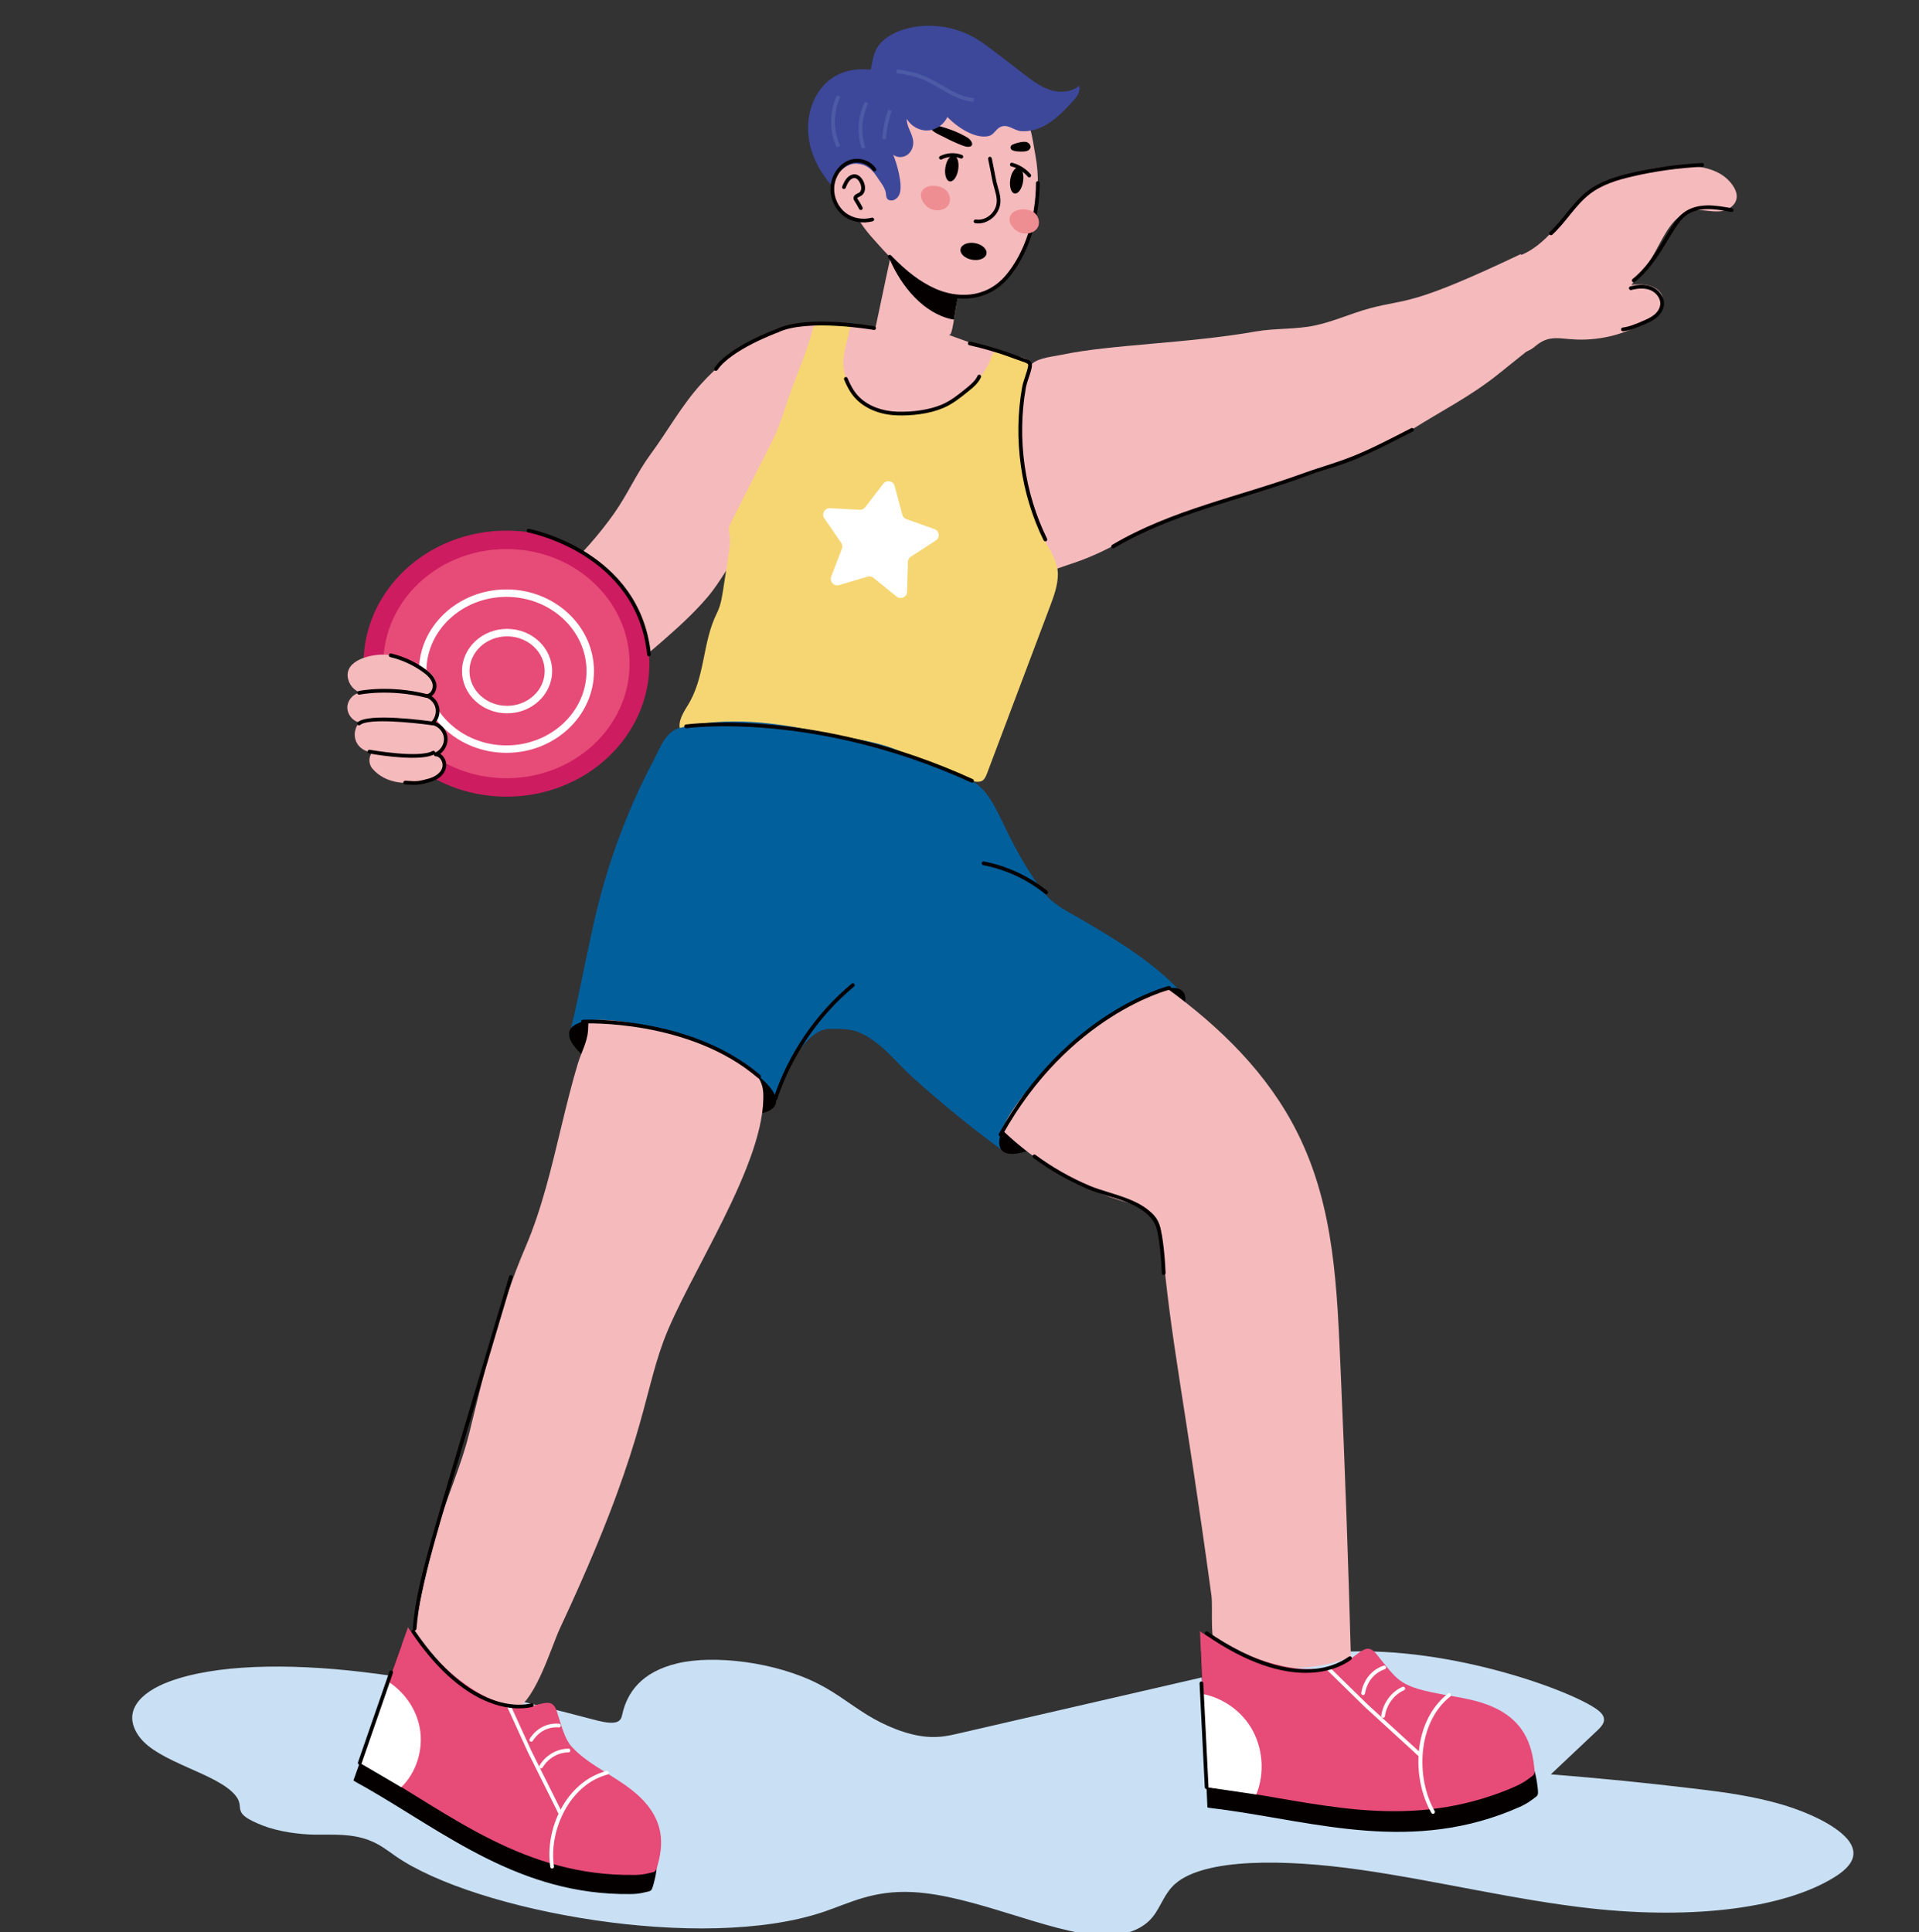 <?xml version="1.0" encoding="UTF-8"?>
<svg id="_圖層_1" data-name="圖層 1" xmlns="http://www.w3.org/2000/svg" width="500" height="503.44" viewBox="0 0 500 503.44">
  <rect x="0" y="0" width="500" height="503.44" fill="#333333" stroke="none"/>
  <g id="_Playing_Frisbee" data-name=" Playing Frisbee">
    <g id="_Playing_Frisbee-2" data-name=" Playing Frisbee">
      <g>
        <path d="M259.39,25.07c-2.77-2.01-2.99-3.92-9.74-7.44-2.12-1.1-4.65-2.29-7.39-2.74-2.81-.45-5.45,0-7.45,1.25l-.52-.82c2.2-1.38,5.08-1.88,8.12-1.39,2.88.46,5.5,1.69,7.69,2.83,6.94,3.61,7.16,5.57,9.86,7.52,1.56,1.13,3.48,1.73,5.4,1.67l.03.97c-2.24.05-4.31-.63-6-1.85Z" fill="#4d5ba6"/>
        <g>
          <path d="M36.23,452.44c-4.54-6.36.18-11.41,7.79-14.26,12-4.49,30.71-4.84,50.25-2.55,19.53,2.28,39.96,7.02,60.01,12.33,2,.53,4.24,1.09,5.79.87,1.61-.23,1.87-1.21,2.06-2.09,1.25-5.74,5.01-11.11,14.38-13.34,9.37-2.24,25.49-.44,36.86,5.42,4.78,2.47,8.27,5.36,12.57,8.01,4.3,2.65,10.18,5.26,15.59,5.7,3.24.27,5.75-.29,8.13-.84,24.61-5.67,49.21-11.34,73.82-17,8.8-2.03,17.76-4.07,28.7-4.38,29.18-.82,61.36,11.79,65.02,16.06,1.59,1.85.28,3.31-1.04,4.55-4.03,3.8-8.06,7.6-12.09,11.4,12.45.98,25.07,2.24,37.82,3.77,7.34.88,14.93,1.9,22.4,4.1,7.46,2.2,14.87,5.86,17.53,9.62,2.75,3.9-.08,6.92-3.69,9.2-12.91,8.14-36.61,11.21-63.62,8.24-19.58-2.15-40.23-7.24-60.12-10.07-19.89-2.84-40.56-3.01-48.17,3.65-2.89,2.53-3.65,5.85-5.88,8.63-2.23,2.79-6.48,5.13-13.61,4.81-13.38-.6-32.99-10.48-48.98-11.27-10.22-.5-16.18,2.77-22.98,5.09-31.63,10.81-90.91-.07-111.66-14.43-2.12-1.47-4.07-3.08-6.96-4.18-4.79-1.82-9.64-1.38-14.21-1.45-3.92-.06-9.39-.75-13.63-2.43-8.49-3.36-4.28-4.34-6.86-7.65-4.59-5.9-20.34-8.68-25.21-15.51Z" fill="#c9e0f4"/>
          <path d="M249.24,88.01c-3.65-1.38-1.73-.76-7.32-1.05-7.56-.39-4.81-.48-20.51-2.12-1.1-.11-2.23-.23-3.28.12-1.78.59-2.96,2.38-3.62,4.2-2.94,8.05,1.76,18.18,9.33,22.31,7.16,3.91,19.39,2.77,27.22.68,6.55-1.74,8.42-3.66,11.92-8.48,1.59-2.19,3.09-4.26,4.34-6.64.65-1.23,1.91-2.31.25-3.41-1.33-.87-6.73-1.25-18.33-5.63Z" fill="#f5babc"/>
          <path d="M268.95,94.74c1.77-1.55,5.55-1.84,7.83-2.33,12.4-2.64,32.77-2.92,50.34-6.03,5.18-.92,10.48-.47,15.71-1.62,4.85-1.07,9.31-3.14,14.06-4.42,9.76-2.63,10.33-.31,39.36-14.14,3.15,5.89,5.59,12.17,7.23,18.64.39,1.54.17,2.01-.88,2.85-4.12,3.3-8.24,6.6-12.35,9.9-7.03,5.63-14.74,9.52-22.27,14.26-9.16,5.77-20.45,9.89-30.74,13.12-32.77,10.28-21.45,6.64-33.92,11.04-1.16.41-3.55,1.94-4.71,1.84-6.32,2.8-10.65,6.26-20.61,9.42-2.03.64-8,3.23-9.48,1.5-.91-1.06-1.09-4.31-1.43-5.71-3.45-14.37-6.77-30.32-.5-43.41.83-1.73.94-3.64,2.37-4.9Z" fill="#f5babc"/>
          <path d="M109.13,179.47c-4.29,3.68,1.11,10.74,3.51,13.79,2.16,2.74,9.39,12.5,12.75,10.22,16.42-11.14,32.2-23.31,47.22-36.44,4.07-3.56,8.1-7.2,11.64-11.34,3.44-4.01,5.71-8.79,9.09-12.76,7.73-9.07,15.16-18.77,21.25-29.13,5.7-9.7,8.64-18.6,2.74-28.23-.58-.95-.96-1.16-2.08-1.24-12.34-.88-24.09,6.34-32.58,15.71-5.12,5.65-8.69,12.24-13.19,18.35-3.55,4.81-5.96,10.39-9.45,15.34-7.69,10.92-17.76,19.71-27.69,28.32-3.77,3.27-7.54,6.54-11.48,9.58-3.67,2.83-8.23,4.84-11.71,7.83Z" fill="#f5babc"/>
          <path d="M212.54,84.82c-.42.05-.52.15-.63.56-1.53,5.55-3.79,10.99-5.79,16.4-1.64,4.43-2.78,8.96-4.91,13.16-11.54,22.77-11.17,21.83-11.27,22.65-.07.58.07,1.16.16,1.73.33,2.17,0,3.6-1.48,13.02-.39,2.52-.68,5.11-1.81,7.37-3.93,7.87-2.94,16.71-7.76,24.32-1.35,2.13-2.95,5.03-1.31,6.93,1,1.16,2.72,1.18,4.22,1.13,18.86-.64,37.81,1.77,55.96,7.14,5.17,1.53,10.28,3.3,15.56,4.33,2.29.45,2.97-.11,3.67-1.97,5.47-14.5,10.93-29,16.4-43.5,1.03-2.74,2.08-5.56,2.08-8.5,0-3.73-2.62-6.78-4.01-10.07-1.99-4.71-3.42-9.86-4.48-14.87-2.1-9.91-2.37-20.47,1.37-30.01-2.18-1.18-4.51-1.96-6.88-2.58-1.03-.27-1.97-.77-2.72-.13-.55.47-.96,2.27-1.34,2.97-4.7,8.65-14.07,13.03-23.96,12.87-2.04-.03-4.12-.26-6-1.09-4.26-1.88-7.73-6.92-7.88-11.82-.04-1.34.2-2.66.48-3.97.14-1.13.59-2.21.8-3.32.17-.88.26-1.53.62-2.38.09-.2.07-.3-.16-.39-1.06-.42-2.23-.42-3.36-.39-1.82.05-3.67.19-5.56.42Z" fill="#f6d672"/>
          <path d="M170.13,198.43c-12.78,24.37-15.6,43.54-17.54,51.88-.41,1.76-3.83,19.43-4.52,19.43,4.99,3.13,12.42-1.01,32.43,8.19,1.44,0,3.76,1.85,5.07,2.55,4.05,2.16,8.01,4,12.36,5.25,1.4.4,2.66.96,3.99,1.5,1.7-3.66,1.37-7.23,6.78-14.15,1.78-2.28,4.35-5,7.45-5,2.78,0,5.39-.1,8,1.06,5.45,2.41,9.21,7.56,13.53,11.47,7.84,7.09,16,13.71,24.45,19.82-1.53-1.11,7.8-15.96,8.75-17.48,3.73-5.99,8.2-11.5,13.81-15.23,3.03-2.01,6.31-3.46,9.62-4.77,2.57-1.01,5.47-1.6,7.94-2.85,1.23-.62,3.96-3.23,5.43-1.66-7.42-7.9-16.49-13.32-25.44-18.6-4-2.37-7.9-3.97-10.8-7.97-10.97-15.12-11.07-24.18-18.15-28.4-5.74-3.43-11.97-4.38-17.75-7.23-6.42-3.17-14.07-3.8-20.89-5.29-12.44-2.73-25.09-4.4-37.48-1.3-3.78.95-5.15,5.18-7.04,8.79Z" fill="#015f9c"/>
          <path d="M196.28,290.39c-12.14,1.06-35.73-7.27-44.8-15.75-10.07-9.43,4.86-11.99,25.94-4.64,21.44,7.45,32.41,19.22,18.86,20.4Z" fill="#040000"/>
          <path d="M306.93,266.14c-7.29,13.34-29.42,31.2-39.84,33.93-3.12.93-5.37.79-6.29-.64-1.13-1.76.11-4.81,1.04-6.68,6.99-13.88,31.47-33.61,42.21-35.23,2.11-.35,3.64-.01,4.36,1.1,1.26,1.91-.38,5.51-1.49,7.52Z" fill="#040000"/>
          <path d="M198.86,284.59c.96,18.25-19.87,48.11-26.07,65.1-5.5,15.04-5.09,28.01-26.87,74.52-2.43,5.2-6.92,20.9-12.96,21.64-6.37.78-17.64-8.09-22.37-11.69-3.07-2.34-3.5-3.7-2.86-7.52,1.54-9.21,3.56-18.34,6.04-27.35,2.39-8.66,6.33-17.07,8.46-25.74,4.08-16.59,7.89-32.74,14.68-48.58,4.27-9.97,6.77-20.73,9.34-31.38,1.33-5.52,2.68-11.02,4.3-16.43.84-2.76,2.44-5.66,2.66-8.51.07-.98.01-1.89.2-2.74,5.34-.7,14.27.7,23.99,4.09,7.54,2.63,21.01,6.23,21.45,14.6Z" fill="#f5babc"/>
          <path d="M317.26,430.23c-2.21-2.16-1.18-11.27-1.62-14.51-7.06-51.7-10.6-65.87-12.94-92.82-.13-1.63-.28-3.31-.98-4.74-1.47-3.01-4.8-3.93-7.74-4.76-12.62-3.52-24.05-10.49-32.88-18.99,4.53-12.24,30.92-35.08,42.95-36.89,14.04,10.24,26.28,22.21,34,37.64,9.78,19.53,10.31,40.73,11.28,62.46,1.1,24.7,1.98,49.42,2.65,74.14-11.21,4.33-23.81,3.78-34.72-1.53Z" fill="#f5babc"/>
          <path d="M227.79,86.75c.14.37,1.04.52,1.34.61,5.68,1.46,11.77,1.4,16.67.24.44-.1,1.53-.12,1.84-.53.51-.61,1.05-4.69,1.18-5.48.58-3.95.51-2.38,4.08-19.67-25.96-.83-18.12-.58-19.64-.63-.7,3.21-1.46,6.71-2.29,10.57-.02.1-.33,1.49-2.71,12.83-.1.41-.6,1.71-.46,2.06Z" fill="#f5babc"/>
          <path d="M231.54,66.9c.1.26.21.51.33.77,3.05,7.07,8.86,13.99,16.11,15.51.19.05.39.08.59.07.53-3.31.21-2.22,2.02-10.37l-2.92-.1c-.92.22-3.65.39-5.27.39-2.62,0-3,.03-4.95-2.17-.51-.59-1.04-1.16-1.38-1.88-.29-.61-.41-1.06-.94-1.52-.5-.43-1.13-.73-1.78-.85-.1-.01-.83,0-1.3.04-.29.03-.52.06-.52.11Z" fill="#040000"/>
          <path d="M223.75,36.26c2.84-1.09,6.23.02,8.74-1.82,2.91-2.15,3.05-7.18,6.03-9.22,1.71-1.17,3.86-.98,5.83-.75,4.56.53,9.11,1.05,13.67,1.58,2.44.28,4.98.6,6.98,2.08,3.65,2.7,3.93,7.9,4.76,12.21,1.98,10.34-.51,23.75-7.39,31.79-5.02,5.87-12.63,6.36-18.98,3.49-6.65-3.01-11.68-8.65-16.56-14.17-4.44-5.03-14.01-20.97-3.08-25.18Z" fill="#f5babc"/>
          <path d="M227.84,44.18c-1.49-2.16-4.44-2.89-6.8-1.82-2.36,1.07-4.02,3.76-4.16,6.51-.29,5.47,4.65,9.84,10.41,8.32" fill="#f5babc"/>
          <path d="M250.87,37.95c-1.65-.62-3.27-1.36-4.83-2.2-.61-.33-3.57-1.5-3.36-2.37.09-.37.43-.62.77-.69.34-.07.69.01,1.03.1,2.43.62,4.73,1.48,6.94,2.68.41.22.82.44,1.16.77.52.49,1.21,1.58.21,1.93-.63.22-1.31,0-1.93-.23Z" fill="#040000"/>
          <path d="M267.53,37.03c-.82-.27-2.59.18-3.46.54-.32.13-.67.32-.76.68-.08.3.08.62.3.8.58.46,2.43.49,3.21.42.74-.06,1.46-.28,1.66-1,.18-.64-.45-1.27-.96-1.44Z" fill="#040000"/>
          <path d="M223.86,54.47c-.89-1.6-.65-1.22-.93-1.64-.32-.47-.54-.82-.55-1.17-.02-.99,1.2-1.26,1.51-1.49,1.18-.86.09-3.58-1.13-3.77-.55-.08-1.1.31-1.43.7-.44.52-.72,1.2-1,1.86-.1.25-.39.36-.63.26-.25-.1-.36-.39-.26-.63.29-.69.62-1.48,1.16-2.11.65-.77,1.53-1.15,2.32-1.04,2.03.31,3.5,4.11,1.55,5.52-.31.23-1.12.49-1.11.69.02.11.26.47.38.64.32.47.15.23.98,1.72.13.23.04.53-.19.66-.23.13-.53.04-.66-.19Z" fill="#040000"/>
          <path d="M249.67,44.12c.28-1.87-.25-3.49-1.18-3.61-.93-.13-1.9,1.28-2.18,3.15-.28,1.87.25,3.49,1.18,3.61.93.13,1.9-1.28,2.18-3.15Z" fill="#040000"/>
          <ellipse cx="264.88" cy="47.04" rx="3.42" ry="1.69" transform="translate(178.82 301.93) rotate(-81.41)" fill="#040000"/>
          <path d="M254.1,58.16c-.26-.04-.45-.29-.4-.56.04-.26.3-.45.56-.4,1.78.28,3.72-.68,4.73-2.36,1.18-1.96.68-3.69.11-5.71-.68-2.38-.41-1.73-1.64-7.7-.05-.26.12-.52.38-.57.26-.05.52.12.57.38,1.2,5.81.97,5.36,1.62,7.62.58,2.04,1.19,4.16-.21,6.48-1.2,1.99-3.54,3.17-5.72,2.82Z" fill="#040000"/>
          <path d="M244.72,41.32c-.12-.24-.02-.53.22-.65,1.82-.9,3.91-1.01,5.72-.29.25.1.37.38.27.63s-.38.37-.63.27c-1.56-.62-3.36-.53-4.93.25-.24.12-.53.02-.65-.22Z" fill="#040000"/>
          <path d="M241.12,48.89c1.37-.82,4.23-.64,5.6.91.84.96,1.11,2.58.36,3.69-.92,1.36-3.37,1.86-5.23.58-1.57-1.08-2.98-3.83-.73-5.18Z" fill="#ef8e92"/>
          <path d="M223.25,42.67c2.23.07,3.92,1.35,5.11,3.22.81,1.26,1.87,2.43,2.34,3.89.32,1.01-.09,2.45,1.57,2.45.97,0,1.81-.82,2.14-1.77.83-2.32-.66-7.64-1.67-10.13,1.05.82,2.61.78,3.69,0,1.08-.78,1.64-2.23,1.5-3.59-.2-2.01-1.75-3.74-1.66-5.76,1.12,1.91,3.28,3.11,5.43,3.01,2.15-.1,4.2-1.5,5.15-3.51,2.5,2.65,7.25,5.81,10.77,4.96,1.29-.31,1.75-1.59,2.79-2.22,2.03-1.22,3.69.83,5.73.96,2.32.15,4.65-.6,6.63-1.78,2.61-1.55,4.71-3.81,6.77-6.03,1.03-1.11,2.14-2.59,1.58-4-2.01,1.72-5.01,1.87-7.52,1.05-2.52-.82-4.67-2.46-6.77-4.07-8.8-6.75-10.5-8.14-12.86-9.49-8.76-5-19.19-3.49-23.82.68-2.49,2.24-2.68,4.61-3.25,7.62-4.87-.5-9.41.66-12.69,4.57-3.05,3.62-4.16,8.65-3.48,13.33.68,4.68,3.04,9.02,6.18,12.56-.95-1.07,1.15-3.18,1.8-3.79,1.33-1.26,2.6-2.24,4.53-2.19Z" fill="#3d489b"/>
          <path d="M243.19,76.06c-3.9-1.77-7.52-4.49-11.73-8.83-.19-.19-.18-.5,0-.69.19-.19.5-.18.69,0,4.12,4.25,7.65,6.91,11.44,8.62,5.41,2.45,13.09,2.86,18.41-3.36,4.94-5.78,7.91-14.8,7.93-24.13,0-.27.22-.48.49-.48h0c.27,0,.49.22.48.49-.02,9.55-3.07,18.81-8.16,24.76-5.1,5.96-12.83,6.66-19.55,3.61Z" fill="#040000"/>
          <path d="M219.76,56.24c-2.2-1.68-3.52-4.58-3.38-7.4.16-2.96,1.99-5.81,4.45-6.93,2.62-1.18,5.8-.33,7.4,1.99.15.22.1.52-.12.68-.22.15-.52.1-.68-.12-1.34-1.94-4-2.65-6.2-1.66-2.15.97-3.74,3.47-3.88,6.09-.13,2.51,1.04,5.09,3,6.58,1.86,1.41,4.4,1.88,6.8,1.25.26-.07.53.09.59.35.07.26-.09.52-.35.59-2.61.69-5.48.22-7.64-1.42Z" fill="#040000"/>
          <path d="M267.81,46.05c-1.13-1.32-2.65-2.27-4.3-2.69-.62-.16-.38-1.1.24-.94,1.84.47,3.54,1.53,4.8,3,.17.2.15.51-.05.69-.21.18-.51.15-.69-.05Z" fill="#040000"/>
          <path d="M263.99,55.31c1.27-.98,4.13-1.14,5.66.25.94.85,1.38,2.44.77,3.63-.82,1.58-3.28,2.18-5.14,1.19-1.68-.89-3.38-3.45-1.29-5.06Z" fill="#ef8e92"/>
          <ellipse cx="253.68" cy="65.52" rx="2.2" ry="3.43" transform="translate(144.66 303.77) rotate(-79.9)" fill="#040000"/>
          <g>
            <path d="M395.77,470.9c1.22-.54,2.35-1.15,3.42-1.97,1.6-1.23,1.71-.84,1.42-3.42-.83-7.29-4-12.32-10.93-15.36-4.03-1.76-8.39-2.39-12.68-3.15-11.63-2.07-12.11-3.68-16.63-9.15-1.25-1.5-2.41-3.65-4.52-2.6-1.61.8-2.94,2.23-4.6,3.02-10.11,4.86-23.59-.02-33.47-5.25-.59-.31-4.93-2.21-4.95-2.8,0,.1,1.79,41.14,1.76,40.71,0,.12,3.34.47,3.66.52,24.69,3.34,49.95,11.61,77.52-.55Z" fill="#040000"/>
            <path d="M391.39,466.89c2.61-.99,5.11-2.03,6.9-3.42,1.59-1.23,1.7-.84,1.41-3.42-.82-7.33-3.99-12.33-10.83-15.34-3.99-1.76-8.32-2.38-12.57-3.13-11.43-2.04-11.92-3.56-16.49-9.12-1.23-1.5-2.39-3.64-4.48-2.6-1.6.8-2.92,2.23-4.56,3.03-10.02,4.87-23.36.03-33.2-5.2-.59-.31-4.89-2.2-4.91-2.79,0,.1,1.72,41.13,1.7,40.7,0,.12,3.31.47,3.63.51,24.55,3.31,46.91,10.82,73.4.79Z" fill="#e74b78"/>
            <path d="M314.39,465.67l12.92,1.9c2.34-5.56,1.72-12.47-1.45-17.57-2.83-4.56-7.49-7.62-12.49-8.62l1.01,24.29Z" fill="#fff"/>
            <path d="M372.96,472.37c-5.28-9.2-4.81-23.9,4.31-31.09.21-.17.52-.13.68.08.17.21.13.52-.08.68-8.59,6.79-9.04,21.18-4.06,29.85.13.23.05.53-.18.66-.23.13-.53.06-.66-.18Z" fill="#fff"/>
            <path d="M369.52,457.48c-.58-.5-.67-.52-.75-.68l-13.17-12.04-9.72-9.52c-.19-.19-.2-.5,0-.69.19-.19.5-.19.69,0l9.71,9.51,13.89,12.7c.2.18.21.48.04.68-.18.2-.48.22-.68.05Z" fill="#fff"/>
            <path d="M355.07,441.67c-.26-.05-.44-.3-.4-.56.6-3.46,2.72-6.04,5.83-7.1.25-.08.53.05.62.3.09.25-.05.53-.3.62-2.76.94-4.65,3.25-5.18,6.34-.05.26-.3.44-.56.4Z" fill="#fff"/>
            <path d="M360.29,447.59c-.27-.04-.45-.28-.41-.55.48-3.32,2.65-6.27,5.55-7.51.59-.25.97.64.38.89-2.59,1.11-4.54,3.76-4.97,6.75-.04.25-.26.45-.55.41Z" fill="#fff"/>
            <path d="M314.39,466.16c-.26,0-.47-.2-.48-.46l-1.36-27.07c-.03-.61.94-.74.97-.05l1.36,27.07c.01.27-.19.5-.46.51,0,0-.02,0-.02,0Z" fill="#040000"/>
            <path d="M340.22,435.88c-6.25,0-14.93-2.19-26.09-9.91-.53-.37.02-1.17.55-.8,10.81,7.48,26.04,13.93,36.8,6.48.22-.14.53-.07.67.15.14.22.08.51-.14.66-1.19.91-5.1,3.42-11.79,3.42Z" fill="#040000"/>
          </g>
          <g>
            <path d="M164.18,493.52c1.27-.01,2.48-.12,3.72-.43,1.85-.47,1.81-.09,2.45-2.4,5.02-18.28-14.54-21.91-22.65-30.62-1.8-1.93-2.64-5.17-3.49-7.69-.58-1.74-.88-3.99-3.11-3.87-2.7.15-4.4,1.73-10.23.42-8.77-1.96-16.94-9.45-22.79-16.22-.42-.48-3.61-3.69-3.43-4.2-.03.1-12.69,35.76-12.56,35.39-.04.11,2.8,1.62,3.07,1.78,20.83,11.91,40.33,28.15,69.01,27.84Z" fill="#040000"/>
            <path d="M165.29,488.54c1.27-.02,2.47-.13,3.7-.45,1.84-.47,1.8-.1,2.44-2.41,1.81-6.55.74-11.98-4.29-17.05-5.26-5.3-13.2-8.12-18.11-13.42-1.78-1.92-2.61-5.15-3.44-7.66-.57-1.73-.86-3.98-3.08-3.85-2.68.15-4.37,1.74-10.17.46-8.69-1.92-16.78-9.33-22.6-16.1-.41-.48-3.57-3.66-3.39-4.18-.03.1-12.74,35.73-12.61,35.36-.04.11,2.78,1.61,3.05,1.76,20.77,11.86,39.91,27.95,68.51,27.53Z" fill="#e74b78"/>
            <path d="M93.74,459.34l10.81,6.34c4.01-3.89,5.85-10.01,4.81-15.52-.93-4.93-4.01-9.24-8.09-11.92l-7.53,21.1Z" fill="#fff"/>
            <path d="M143.39,486.46c-1.5-9.81,4.03-22.2,14.64-25.02.26-.07.52.09.59.35.07.26-.09.52-.35.59-9.96,2.65-15.33,14.74-13.93,23.93.04.26-.14.51-.41.55-.27.04-.51-.14-.55-.41Z" fill="#fff"/>
            <path d="M145.5,472.51c-.35-.65-.41-.69-.43-.86l-7.52-15.08-5.32-11.68c-.11-.24,0-.53.24-.64.24-.11.53,0,.64.24l5.32,11.66,7.93,15.91c.12.24.03.52-.21.65-.24.12-.52.03-.65-.19Z" fill="#fff"/>
            <path d="M138.16,453.74c-.23-.14-.29-.44-.15-.67,1.74-2.75,4.54-4.19,7.66-3.95.27.02.47.25.45.52-.02.27-.27.46-.52.45-2.77-.22-5.23,1.07-6.77,3.5-.14.22-.44.29-.67.15Z" fill="#fff"/>
            <path d="M140.74,460.7c-.23-.14-.31-.43-.17-.67,1.58-2.67,4.55-4.4,7.55-4.4.24-.04.49.22.49.49s-.22.48-.49.48h0c-2.67,0-5.31,1.54-6.72,3.92-.14.23-.43.31-.67.17Z" fill="#fff"/>
            <path d="M93.58,459.8c-.25-.09-.39-.37-.3-.62l8.18-23.6c.09-.25.36-.39.62-.3.25.09.39.37.3.62l-8.18,23.6c-.09.25-.36.39-.62.3Z" fill="#040000"/>
            <path d="M135.29,445.14c-5.53,0-16.41-2.6-28.03-19.75-.15-.22-.09-.52.13-.67.22-.15.52-.09.67.13,14.64,21.59,27.82,19.61,30.31,18.99.01,0,.09-.02.1-.02.26-.04.51.14.56.4.04.26-.13.5-.39.55-.6.15-1.75.37-3.36.37Z" fill="#040000"/>
          </g>
          <path d="M421.91,77.26c3.69-3.19,6.83-7.08,9.25-11.46,2.5-4.52,4.91-10.1,9.84-10.94,2.23-.38,4.57.35,6.84.23,2.27-.12,4.76-1.62,4.67-4.06-.03-.92-.44-1.81-.95-2.59-2.84-4.32-8.37-5.31-13.15-5.21-4.27.09-8.65.64-12.68,2.04-3.91,1.37-8.04,2.43-11.46,4.9-6.63,4.78-10.04,12.94-17.9,16.26-1.44.61-1.75.75-2.79,2.29-.76,1.13-1.42,2.2-2.46,3.07-1.03.87-1.85,1.69-2.17,3.08-.52,2.27.33,3.72,4.61,14.17.36.88.76,1.81,1.54,2.34,1.53,1.05,3.55,0,4.96-1.2,3.56-3.02,6.25-1.88,10.62-1.71,6.85.26,13.63-1.61,19.29-5.32,5.74-3.76,3.59-8.83-2.3-9.02-2.89-.1-5.75.53-8.29,1.82" fill="#f5babc"/>
          <path d="M425.29,73.38c-.17-.21-.13-.52.08-.68,6.58-5.23,9.41-14.32,13.19-17.21,3.71-2.83,8.53-2.01,12.71-1.21.26.05.44.3.39.57-.05.26-.31.43-.57.39-4.04-.77-8.55-1.57-11.94,1.02-3.52,2.69-6.47,11.88-13.18,17.2-.21.17-.51.13-.68-.08Z" fill="#040000"/>
          <path d="M403.76,61.14c-.18-.2-.17-.51.03-.69,3.51-3.2,5.94-7.63,9.78-10.61,3.44-2.67,7.62-3.9,11.63-4.82,5.98-1.38,12.13-2.24,18.27-2.54.64-.06.7.94.05.97-6.08.3-12.17,1.14-18.1,2.51-3.9.9-7.96,2.09-11.25,4.64-3.69,2.87-6.18,7.33-9.72,10.56-.2.18-.5.17-.69-.03Z" fill="#040000"/>
          <path d="M422.38,85.89c-.03-.27.15-.51.42-.54,1.78-.23,3.5-.96,5.16-1.68,1.05-.45,2.14-.92,3.03-1.64.94-.76,1.52-1.76,1.6-2.73.13-1.68-1.24-3.17-2.6-3.71-1.32-.53-2.95-.54-4.96-.03-.62.16-.86-.78-.24-.94,2.22-.56,4.04-.54,5.56.07,1.72.69,3.38,2.52,3.2,4.69-.1,1.24-.81,2.48-1.95,3.41-.99.81-2.14,1.3-3.26,1.78-1.72.74-3.5,1.5-5.42,1.75-.26.03-.51-.15-.54-.42Z" fill="#040000"/>
          <ellipse cx="131.96" cy="172.92" rx="37.24" ry="34.66" fill="#cd1c60"/>
          <ellipse cx="131.96" cy="172.92" rx="32.08" ry="29.86" fill="#e74b78"/>
          <path d="M131.96,196.16c-12.57,0-22.8-9.55-22.8-21.29s10.23-21.29,22.8-21.29,22.8,9.55,22.8,21.29-10.23,21.29-22.8,21.29ZM131.96,155.52c-11.5,0-20.86,8.68-20.86,19.35s9.36,19.35,20.86,19.35,20.86-8.68,20.86-19.35-9.36-19.35-20.86-19.35Z" fill="#fff"/>
          <path d="M132.12,185.86c-6.47,0-11.74-4.93-11.74-11s5.27-11,11.74-11,11.74,4.93,11.74,11-5.27,11-11.74,11ZM132.12,165.81c-5.4,0-9.8,4.06-9.8,9.05s4.39,9.05,9.8,9.05,9.8-4.06,9.8-9.05-4.39-9.05-9.8-9.05Z" fill="#fff"/>
          <g>
            <path d="M115.88,199.02c-.09-1.14-1.07-2.71-2.21-2.77,1.53-.83,2.46-2.65,2.24-4.38-.22-1.73-1.59-3.25-3.28-3.66,1.23-.83,1.91-2.42,1.64-3.88-.26-1.46-1.44-2.72-2.89-3.07,1.68-.07,2.64-2.21,2.13-3.81-.52-1.6-1.98-2.7-3.42-3.57-2.97-1.8-6.29-3.14-9.76-3.31-3.56-.17-10.69,1.4-9.66,6.24.35,1.64,1.57,3.06,3.14,3.65-1.8.3-3.27,1.99-3.31,3.81s1.33,3.59,3.12,3.98c-1.2,1.31-1.54,3.34-.83,4.97.71,1.63,2.44,2.76,4.22,2.76-1.01,1.17-1.01,3.08-.01,4.26,3.5,4.12,9.44,4.47,14.73,2.88,1.92-.58,4.36-1.71,4.17-4.1Z" fill="#f5babc"/>
            <path d="M111.04,181.8c-9.63-2.41-17.29-.82-17.37-.8-.65.12-.82-.82-.2-.95.32-.07,7.96-1.65,17.8.81.26.07.42.33.35.59-.06.25-.32.42-.59.35Z" fill="#040000"/>
            <path d="M93.19,188.84c-.18-.2-.15-.51.05-.69,2.83-2.43,17.72-.39,19.41-.15.27.04.45.28.41.55-.04.27-.3.45-.55.41-4.47-.64-16.52-1.9-18.64-.08-.21.18-.51.15-.69-.05Z" fill="#040000"/>
            <path d="M96.17,196.31c-.26-.05-.44-.3-.39-.56.05-.27.31-.44.56-.39.13.02,12.82,2.29,16.35.33.23-.13.53-.05.66.19.13.23.05.53-.19.66-3.29,1.83-13.28.45-17-.22Z" fill="#040000"/>
            <path d="M106.48,204.46c-.31-.02-.62-.04-.93-.06-.27-.01-.48-.24-.47-.51.01-.27.23-.47.51-.47.31.01.63.04.95.06,1.75.13,2.53.16,5.3-.65.82-.24,2.78-.98,3.37-2.72.43-1.27-.39-3.02-1.71-3.05-.52-.02-.65-.74-.17-.94,1.49-.61,2.5-2.27,2.34-3.87-.16-1.6-1.47-3.04-3.06-3.34-.39-.07-.53-.56-.24-.83.92-.87,1.36-2.24,1.13-3.48-.24-1.25-1.15-2.35-2.33-2.82-.46-.19-.38-.86.11-.93,1.12-.16,1.71-1.64,1.41-2.74-.35-1.31-1.52-2.29-2.5-3-2.53-1.82-5.46-3.17-8.5-3.89-.63-.15-.4-1.1.22-.95,3.16.75,6.22,2.14,8.84,4.04,1.11.8,2.44,1.93,2.87,3.53.25.92.07,2-.46,2.8-.2.3-.44.55-.71.74,2.27,1.59,2.72,4.62,1.1,6.8,1.63.64,2.89,2.23,3.06,3.97.16,1.62-.62,3.29-1.91,4.28.35.21.66.5.92.87,1.48,2.12.47,5.29-3.53,6.46-1.08.32-2.24.62-3.39.72-.74.07-1.51.01-2.25-.04Z" fill="#040000"/>
          </g>
          <path d="M271.92,140.81c-5.92-12.06-8.01-26.3-5.6-39.97.29-1.65,1.79-5.21,1.55-5.87-.13-.35-1.14-.66-1.68-.83-1.28-.4-6.05-2.46-13.61-4.18-.63-.14-.41-1.09.22-.95,4.45,1.02,8.87,2.37,13.13,4.02.83.32,2.49.61,2.86,1.6.44,1.19-1.14,4.36-1.5,6.37-2.37,13.43-.33,27.46,5.52,39.37.12.24.02.53-.22.65-.25.12-.54.01-.65-.22Z" fill="#040000"/>
          <path d="M233.65,108.22c-4.15-.14-7.83-1.57-10.37-4.01-1.31-1.26-2.37-2.95-3.34-5.31-.1-.25.02-.53.27-.63.25-.1.53.02.63.27.92,2.24,1.91,3.82,3.11,4.98,2.36,2.27,5.82,3.6,9.73,3.74,4.31.15,8.58-.52,11.69-1.83,2.33-.98,4.35-2.62,6.3-4.19,1.13-.92,2.42-1.95,3.04-3.33.11-.24.4-.35.64-.24.24.11.35.4.24.64-.72,1.58-2.1,2.7-3.32,3.68-2,1.62-4.08,3.3-6.53,4.33-3.61,1.53-8.2,2.05-12.1,1.91Z" fill="#040000"/>
          <path d="M186.27,96.56c-.22-.15-.28-.45-.14-.67,3.69-5.57,15.7-9.97,16.2-10.16,7.83-3.77,24.79-.84,25.51-.71.26.05.44.3.39.56-.05.26-.3.45-.56.39-.17-.03-17.37-3.01-24.97.65-.17.06-12.26,4.5-15.77,9.8-.15.22-.45.28-.67.14Z" fill="#040000"/>
          <path d="M197.48,280.87c-17.95-15.37-45.28-14.21-45.55-14.2-.27.02-.5-.19-.51-.46-.01-.27.19-.5.46-.51.28-.01,27.99-1.19,46.23,14.43.2.17.23.48.05.69-.17.2-.48.23-.69.05Z" fill="#040000"/>
          <path d="M260.46,296.06c-.23-.13-.32-.43-.19-.66,17.61-31.79,43.98-38.42,44.24-38.48s.52.1.59.36c.06.26-.1.52-.36.59-.26.06-26.23,6.61-43.62,38.01-.13.23-.42.32-.66.19Z" fill="#040000"/>
          <path d="M107.99,424.85c-.27-.02-.46-.26-.44-.53,1.17-12.69,3.36-18.32,25.09-91.72.08-.26.35-.4.6-.33.26.08.4.35.33.6-21.69,73.23-23.9,78.92-25.06,91.53-.02.25-.23.46-.53.44Z" fill="#040000"/>
          <path d="M303.21,332.2c-.26,0-.48-.2-.49-.47-.1-2.6-.63-9.85-1.58-12.25-.62-1.55-1.86-2.99-3.58-4.18-4.11-2.82-9.35-3.48-13.98-5.43-5.11-2.15-9.94-4.91-14.37-8.18-.22-.16-.26-.46-.1-.68.16-.21.47-.26.68-.1,4.37,3.23,9.13,5.95,14.17,8.07,5.75,2.42,15.44,3.49,18.09,10.14,1.02,2.55,1.55,9.79,1.65,12.57,0,.27-.2.49-.47.5h-.02Z" fill="#040000"/>
          <path d="M253.08,203.9c-40.9-18.7-73.92-14.21-74.25-14.16-.25.03-.51-.15-.55-.41-.04-.26.15-.51.41-.55.33-.05,33.61-4.59,74.79,14.24.24.11.35.4.24.64-.11.24-.4.35-.64.24Z" fill="#040000"/>
          <path d="M168.62,170.6c-2.66-26.36-30.71-31.8-30.99-31.85-.26-.05-.44-.3-.39-.57.05-.26.3-.43.57-.39.29.05,29.05,5.62,31.78,32.71.03.27-.17.5-.43.53-.26.03-.5-.16-.53-.43Z" fill="#040000"/>
          <path d="M233.09,126.62l2.01,7.5c.14.53.54.96,1.06,1.14l7.31,2.6c1.31.46,1.51,2.23.35,2.98l-6.51,4.22c-.46.3-.75.81-.76,1.36l-.21,7.76c-.04,1.39-1.65,2.13-2.73,1.26l-6.03-4.89c-.43-.35-1-.46-1.53-.3l-7.44,2.2c-1.33.39-2.53-.91-2.04-2.21l2.78-7.25c.2-.51.13-1.09-.18-1.55l-4.39-6.4c-.78-1.14.08-2.69,1.47-2.62l7.75.41c.55.03,1.08-.21,1.42-.65l4.73-6.15c.85-1.1,2.59-.75,2.94.59Z" fill="#fff"/>
          <path d="M272.27,232.9c-4.65-3.76-10.22-6.35-16.09-7.47-.26-.05-.44-.31-.39-.57.05-.26.3-.44.57-.39,6.03,1.16,11.74,3.81,16.52,7.67.21.17.24.47.07.68-.17.21-.48.24-.68.07Z" fill="#040000"/>
          <path d="M253.65,26.53c-3.21-.24-6.01-1.88-8.72-3.46-4.57-2.67-5.89-3.18-11.4-4.05l.15-.96c5.65.89,7.07,1.45,11.74,4.17,2.74,1.6,5.32,3.11,8.31,3.33l-.07.97Z" fill="#4d5ba6"/>
          <path d="M218,38.43c-1.95-4.27-1.92-9.36.08-13.61l.88.41c-1.88,3.99-1.91,8.77-.07,12.79l-.88.4Z" fill="#4d5ba6"/>
          <path d="M224.57,38.77c-1.38-3.94-1.08-8.52.8-12.25l.87.44c-1.77,3.5-2.05,7.79-.75,11.49l-.92.32Z" fill="#4d5ba6"/>
          <path d="M230.84,36.28l-.97-.06c.16-2.6.69-5.16,1.56-7.6l.91.33c-.84,2.36-1.35,4.83-1.51,7.34Z" fill="#4d5ba6"/>
          <path d="M289.61,142.64c-.14-.23-.06-.53.17-.67,15.35-9.11,33.02-12.55,49.54-18.57,1.85-.68,3.76-1.29,5.6-1.88,8.24-2.64,10.84-3.81,22.76-9.95.24-.12.53-.03.65.21.12.24.03.53-.21.65-19.19,9.9-17.42,7.85-28.47,11.88-16.52,6.02-34.17,9.47-49.37,18.5-.23.14-.53.06-.67-.17Z" fill="#040000"/>
          <path d="M201.89,286.74c-.26-.08-.39-.36-.31-.61,3.78-11.5,11-22.09,20.32-29.81.21-.17.51-.14.68.06s.14.51-.06.68c-9.18,7.61-16.29,18.04-20.02,29.37-.09.26-.37.39-.61.31Z" fill="#040000"/>
        </g>
      </g>
    </g>
  </g>
</svg>